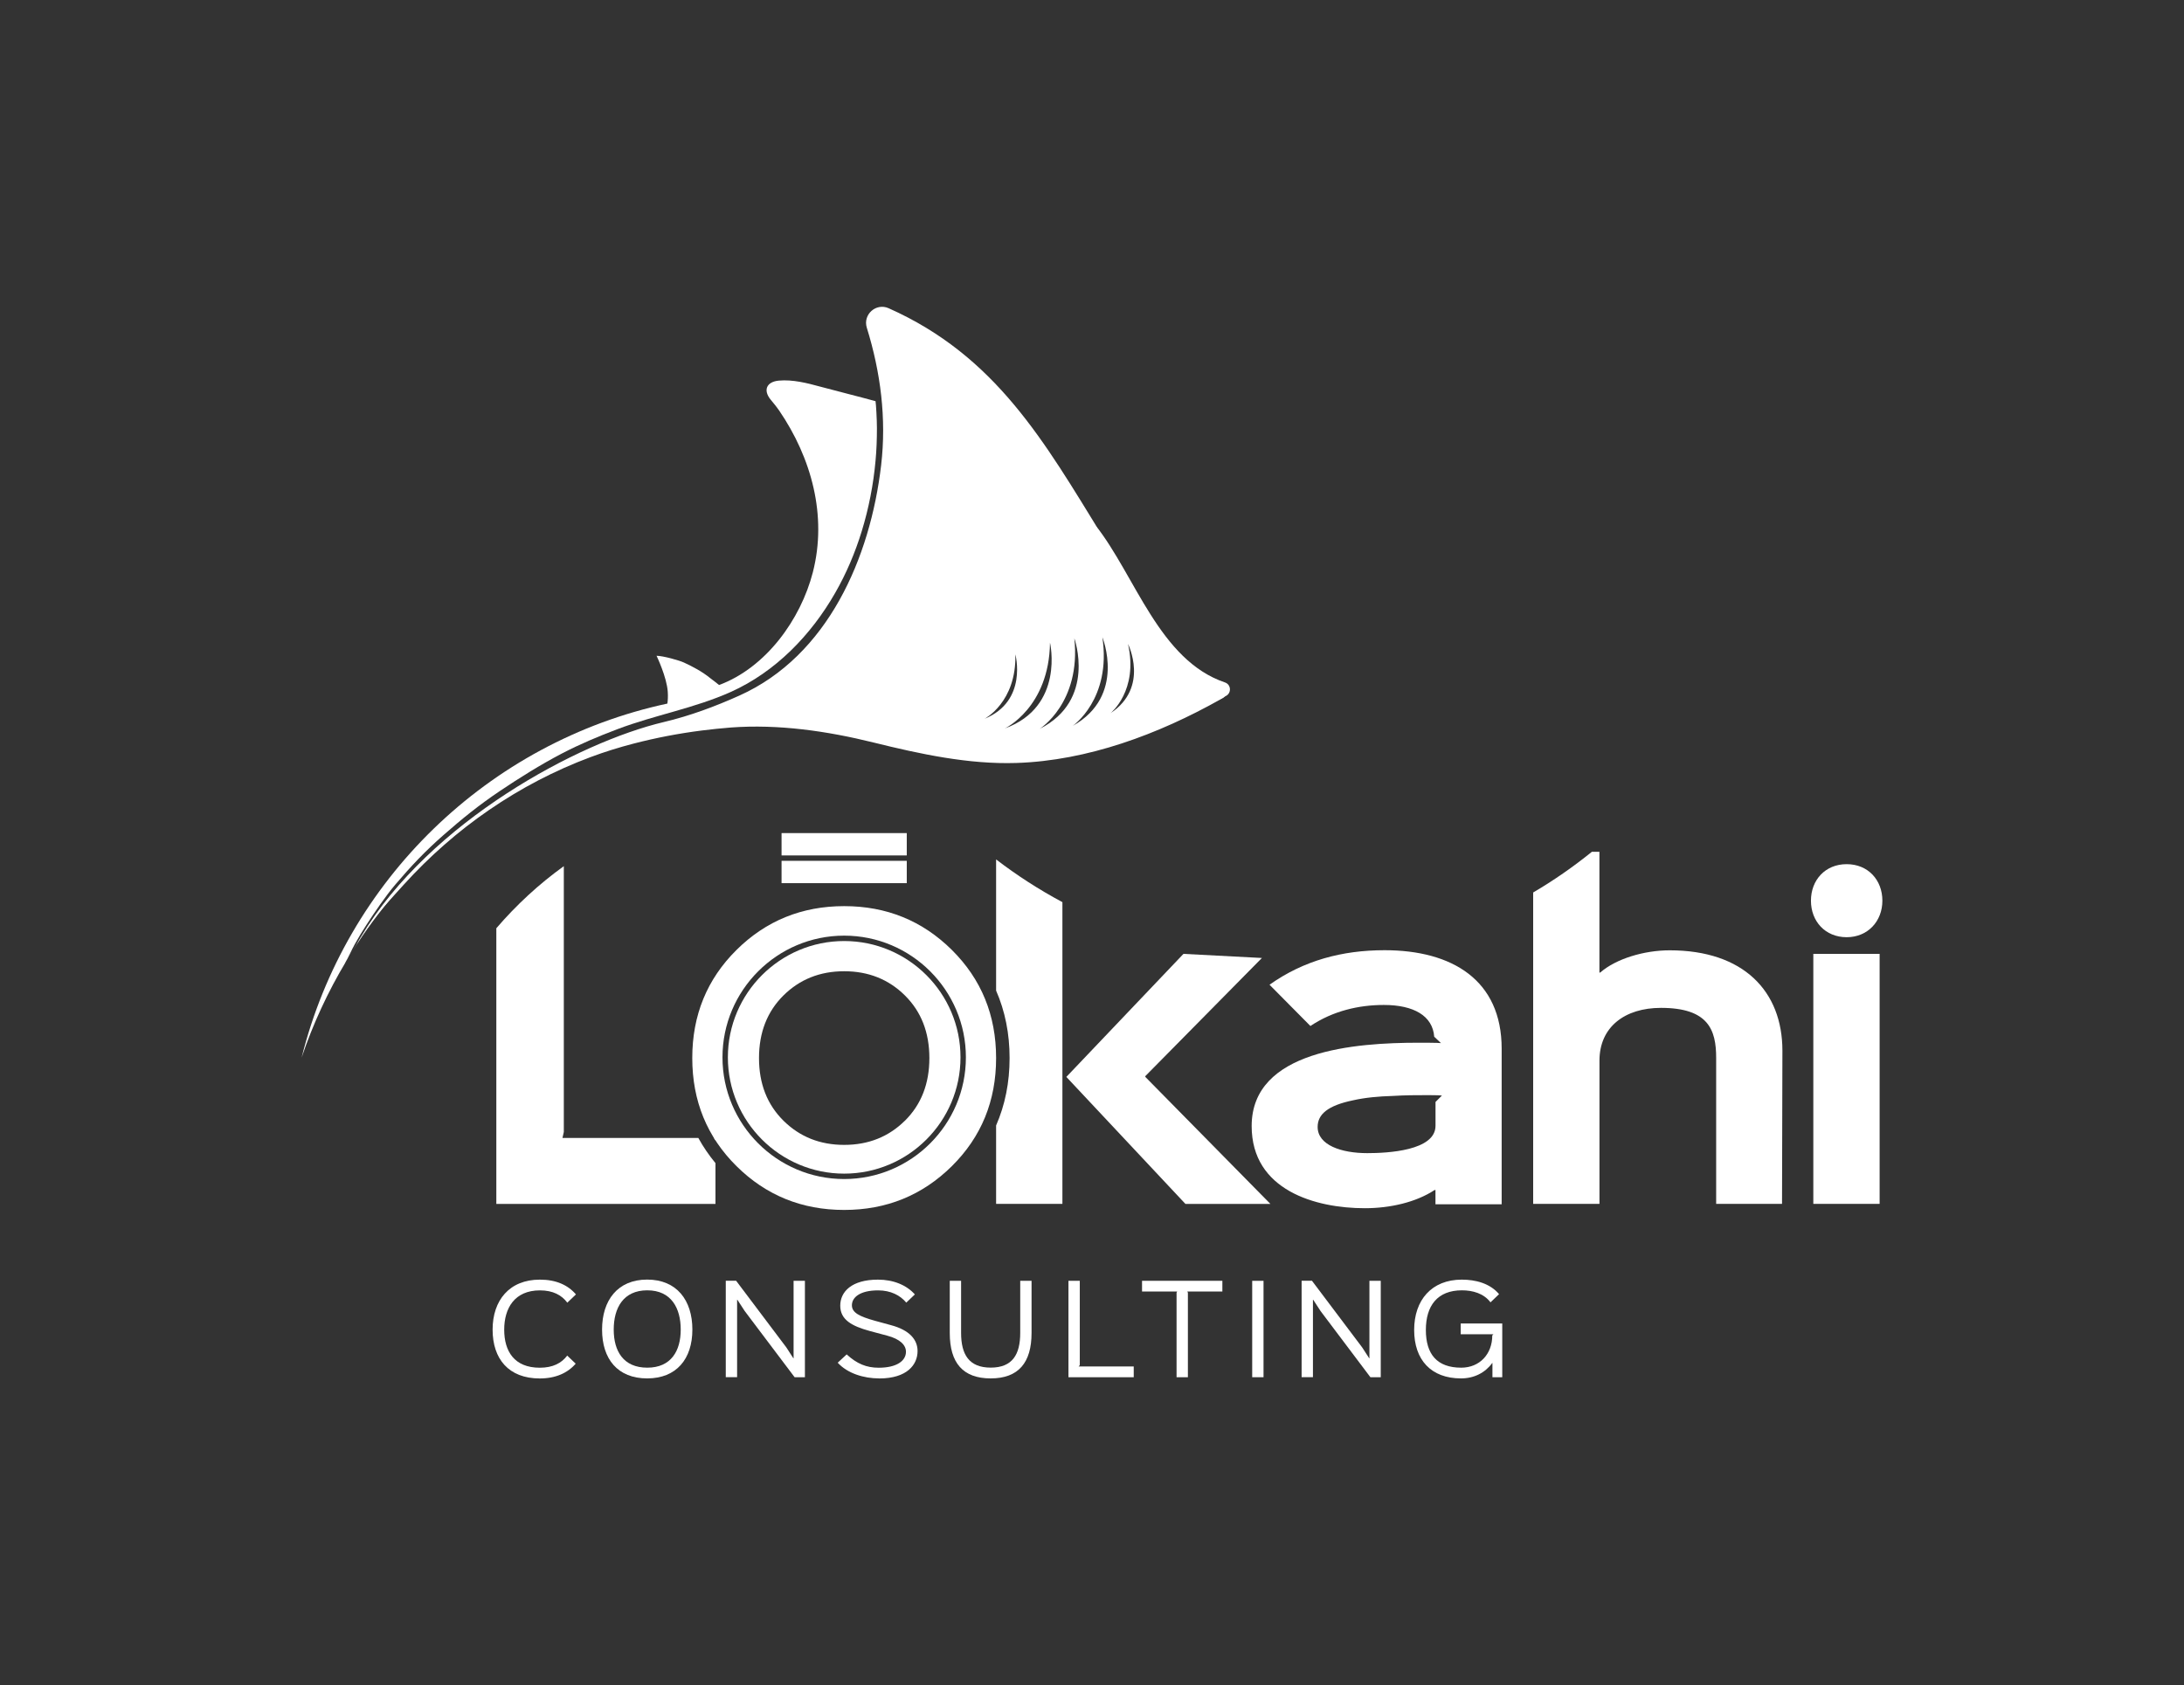 <?xml version="1.0" encoding="UTF-8"?>
<svg xmlns="http://www.w3.org/2000/svg" viewBox="0 0 404.83 312.39">
  <rect x="0" y="0" width="404.83" height="312.39" fill="#333333" stroke="none"/>
  <defs>
    <style>.i{fill:none;}.j{fill:#fff;}</style>
  </defs>
  <g id="a"></g>
  <g id="b"></g>
  <g id="c"></g>
  <g id="d">
    <g>
      <g>
        <g>
          <path class="j" d="M89.84,150.13c-5.79,3.98-11.1,8.78-15.82,13.99-3.63,4.01-6.52,8.65-9.36,13.27,8.87-14.45,21.65-26.36,36.85-34.01-4.06,1.95-7.96,4.2-11.67,6.75Z"></path>
          <path class="j" d="M63.95,178.54c.67-1.1,1.19-2.39,1.83-3.53,.67-1.21,1.39-2.39,2.14-3.55,1.5-2.32,3.58-5.39,5.37-7.49,2.86-3.37,5.56-6.22,8.89-9.14,3.48-3.06,6.61-5.59,10.46-8.18,3.6-2.42,7.62-4.93,11.47-6.94,3.37-1.76,6.83-3.21,10.38-4.55,6.92-2.62,14.21-3.85,21-6.9,8.27-3.72,14.86-10.54,19.33-18.36,2.07-3.61,3.7-7.47,4.92-11.44,1.3-4.24,2.15-8.61,2.55-13.02,.19-2.01,.26-4.02,.26-6.04,0-1.64-.17-4.57-.26-5.03-3.5-.96-6.76-1.75-10.27-2.7-2.44-.67-5.12-1.34-7.64-1.11-2.29,.2-2.98,1.78-1.51,3.55,.65,.78,1.22,1.49,1.54,1.97,6,8.79,8.96,19.53,6.26,30.02-2.25,8.74-8.69,17.67-17.38,20.89-.41-.34-1.19-.94-1.62-1.26-1.56-1.27-3.27-2.15-4.88-2.9-.88-.41-3.86-1.25-5.09-1.26,0,0,1.9,3.93,2.08,6.69,.06,.88,.01,1.58-.07,2.17-33.24,7.14-59.61,32.78-67.8,65.63,2.1-6.24,4.87-12.21,8.23-17.81l-.19,.31Z"></path>
          <path class="j" d="M227.09,126.52c-12.19-4.1-16.63-19.75-23.98-29.08-.86-1.1-1.78-2.13-2.73-3.13,1,1.63,2.01,3.28,3.04,4.95-.43-.73-.88-1.44-1.35-2.15,3.58,6.08,6,12.77,10.09,18.56,3.45,4.85,7.82,9.78,13.52,11.83,.84,.3,.93,1.46,.15,1.9-.28,.16-.47,.26-.47,.26-2.09,1.18-4.24,2.3-6.42,3.35,2.97-1.25,5.8-2.61,8.33-4.01,1.03-.56,.92-2.1-.19-2.48Z"></path>
        </g>
        <path class="j" d="M226.54,127.5c-5.7-2.05-10.08-6.98-13.52-11.83-4.09-5.78-6.52-12.47-10.09-18.56,.47,.7,.92,1.42,1.35,2.15-10.69-17.36-19.65-33.26-39.56-42.12-2.33-1.04-4.8,1.16-4.05,3.6,2.57,8.28,3.67,16.86,2.66,25.5-2.01,17.18-9.89,35.34-26.26,42.7-4.52,2.03-9.19,3.77-14.01,4.91-15.77,3.73-43.29,18.36-56.15,39.81-.71,1.18-.3,.51-.81,1.45,3.06-4.99,4.84-6.8,8.77-11.14,4.72-5.2,10.03-9.87,15.82-13.84,5.83-4,12.14-7.3,18.76-9.77,2.62-.98,5.29-1.81,7.99-2.51,4.16-1.08,8.4-1.89,12.66-2.43,1.77-.22,3.55-.41,5.33-.55,8.87-.66,17.89,.65,26.5,2.78,8.57,2.12,17.62,4.08,26.49,3.79,13.17-.43,26.3-5.31,37.79-11.78,0,0,.19-.11,.47-.26,.78-.44,.69-1.59-.15-1.9Zm-44.04,5.75s5.93-3.06,5.71-11.94c0,0,2.36,8.65-5.71,11.94Zm3.76,1.79s8.21-3.86,8.37-15.91c0,0,2.77,11.87-8.37,15.91Zm6.45,.08s7.7-4.8,6.43-16.79c0,0,4.15,11.46-6.43,16.79Zm6.13-.56s7.21-4.93,5.5-16.42c0,0,4.46,10.86-5.5,16.42Zm7.01-2.35s5.21-4.17,3.24-12.83c0,0,4.03,8.01-3.24,12.83Z"></path>
      </g>
      <g id="e">
        <path class="j" d="M278.37,223.25h-12.29v-2.65h-.15c-3.46,2.28-8.24,3.38-12.95,3.38-9.12,0-20.97-3.31-20.97-15.23,0-14.05,19.2-15.45,30.97-15.45,.37,0,3.68,0,4.12,.07l-1.25-1.18c-.29-3.9-3.83-5.89-9.34-5.89-4.64,0-9.42,1.1-13.61,3.9l-7.58-7.65c6.33-4.49,13.46-6.4,21.33-6.4,12.51,0,21.7,5.52,21.7,18.25v28.84Zm-11.11-20.16c-.44-.07-2.5-.07-2.79-.07-1.99,0-3.9,0-6.4,.15-2.43,.07-5,.29-7.28,.81-4.63,.96-6.55,2.57-6.55,4.93,0,3.38,4.41,4.86,9.2,4.86,3.75,0,12.65-.44,12.65-5.08v-4.41l1.18-1.18Z"></path>
        <path class="j" d="M342.3,173.74c-3.97,0-6.62-2.94-6.62-6.77s2.65-6.77,6.62-6.77,6.62,2.94,6.62,6.77-2.72,6.77-6.62,6.77Zm6.11,49.44h-12.29v-46.35h12.29v46.35Z"></path>
        <g>
          <path class="j" d="M105.15,241.48c-1.04-1.39-2.65-2.27-5.07-2.27-4.68,0-6.62,3.29-6.62,7.28s1.85,7.06,6.6,7.06c2.43,0,4.04-.86,5.08-2.25l1.57,1.5c-1.48,1.72-3.71,2.74-6.66,2.74-5.76,0-8.74-3.62-8.74-9.05s3.11-9.27,8.76-9.27c3.02,0,5.21,1.01,6.69,2.74l-1.59,1.52Z"></path>
          <path class="j" d="M119.96,255.53c-5.49,0-8.36-3.62-8.36-9.05s2.89-9.27,8.36-9.27,8.38,3.82,8.38,9.27-2.96,9.05-8.38,9.05Zm.02-16.33c-4.46,0-6.22,3.29-6.22,7.28s1.79,7.06,6.22,7.06,6.2-3.13,6.2-7.06-1.72-7.28-6.2-7.28Z"></path>
          <path class="j" d="M149.21,255.31h-1.92l-9.25-12.27-1.37-2.1h-.04v14.36h-2.1v-17.87h1.92l9.31,12.36,1.3,2.01h.04v-14.36h2.1v17.87Z"></path>
          <path class="j" d="M162.96,255.53c-2.87,0-5.87-.93-7.68-2.91l1.66-1.54c1.9,1.74,3.66,2.47,5.94,2.47,3.31,0,5.05-1.26,5.05-2.96,0-1.21-1.04-2.34-3.46-2.98-.4-.11-2.89-.77-3.29-.88-3.27-.9-5.43-2.07-5.43-4.68s2.14-4.83,6.99-4.83c2.87,0,5.3,1.01,6.84,2.74l-1.59,1.52c-1.12-1.35-2.89-2.27-5.23-2.27-3.35,0-4.85,1.3-4.85,2.76,0,1.37,1.37,2.07,4.32,2.89,.4,.11,2.47,.68,2.89,.79,3.53,.93,4.96,2.74,4.96,4.81,0,2.49-1.9,5.08-7.13,5.08Z"></path>
          <path class="j" d="M191.21,247.12c0,5.47-2.41,8.41-7.57,8.41s-7.59-2.89-7.59-8.41v-9.69h2.1v9.66c0,3.97,1.43,6.44,5.49,6.44s5.47-2.47,5.47-6.44v-9.66h2.1v9.69Z"></path>
          <path class="j" d="M210.14,255.31h-12.09v-17.87h2.1v15.64l-.22,.24h10.22v1.99Z"></path>
          <path class="j" d="M226.59,239.42h-6.51l.11,.22v15.67h-2.1v-15.67l.11-.22h-6.51v-1.99h14.89v1.99Z"></path>
          <path class="j" d="M234.21,255.31h-2.1v-17.87h2.1v17.87Z"></path>
          <path class="j" d="M255.94,255.31h-1.92l-9.24-12.27-1.37-2.1h-.04v14.36h-2.1v-17.87h1.92l9.31,12.36,1.3,2.01h.04v-14.36h2.1v17.87Z"></path>
          <path class="j" d="M278.45,255.31h-1.81v-2.63h-.04c-1.3,1.79-3.35,2.85-5.78,2.85-5.56,0-8.69-3.44-8.69-8.98s3.24-9.33,8.83-9.33c2.56,0,5.21,.68,6.91,2.69l-1.59,1.52c-1.24-1.66-3.31-2.23-5.29-2.23-4.54,0-6.69,2.85-6.69,7.35s2.07,6.99,6.55,6.99c3.44,0,5.76-2.54,5.76-5.98l.22-.22h-6.07v-1.99h7.7v9.95Z"></path>
        </g>
        <path class="j" d="M309.49,176.17c-4.71,0-9.93,1.55-12.87,4.12h-.15v-22.38h-1.4c-3.43,2.77-7.06,5.3-10.88,7.54v57.73h12.29v-26.56c0-6.25,4.71-9.78,11.4-9.78,8.83,0,10.23,4.12,10.23,9.27v27.07h12.21l.07-28.4c0-11.03-7.21-18.61-20.89-18.61Z"></path>
        <g>
          <path class="j" d="M132.62,210.95h-.29c.09,.15,.19,.3,.29,.45v-.45Z"></path>
          <path class="j" d="M104.26,210.95l.25-1.1v-49.28c-4.6,3.31-8.78,7.17-12.51,11.51v51.1h40.62v-7.56c-1.22-1.48-2.28-3.03-3.18-4.67h-25.18Z"></path>
        </g>
        <g>
          <polygon class="j" points="219.37 176.83 197.66 199.64 219.73 223.18 235.48 223.18 212.3 199.64 212.3 199.49 233.91 177.59 219.37 176.83"></polygon>
          <g>
            <polygon class="j" points="184.64 196.14 184.64 196.15 184.64 196.14 184.64 196.14"></polygon>
            <path class="j" d="M184.64,159.32v24.32c1.66,3.8,2.5,7.98,2.5,12.5s-.84,8.7-2.5,12.5v14.53h12.29v-55.93c-4.32-2.31-8.43-4.96-12.29-7.92Z"></path>
          </g>
        </g>
        <g>
          <g>
            <rect class="j" x="144.87" y="159.58" width="23.21" height="4.14"></rect>
            <rect class="j" x="144.87" y="154.44" width="23.21" height="4.14"></rect>
          </g>
          <g>
            <path class="i" d="M167.74,184.54c-3.02-2.99-6.77-4.49-11.26-4.49s-8.24,1.5-11.26,4.49c-3.02,2.99-4.53,6.86-4.53,11.61s1.51,8.61,4.53,11.6c3.02,2.99,6.77,4.49,11.26,4.49s8.24-1.5,11.26-4.49c3.02-2.99,4.53-6.86,4.53-11.61s-1.51-8.61-4.53-11.61Z"></path>
            <path class="j" d="M156.48,174.45c-11.89,0-21.56,9.67-21.56,21.56s9.67,21.56,21.56,21.56,21.56-9.67,21.56-21.56-9.67-21.56-21.56-21.56Zm11.26,33.3c-3.02,2.99-6.77,4.49-11.26,4.49s-8.24-1.5-11.26-4.49c-3.02-2.99-4.53-6.86-4.53-11.6s1.51-8.61,4.53-11.61c3.02-2.99,6.77-4.49,11.26-4.49s8.24,1.5,11.26,4.49c3.02,2.99,4.53,6.86,4.53,11.61s-1.51,8.61-4.53,11.61Z"></path>
            <path class="j" d="M176.44,176.1c-5.47-5.42-12.12-8.12-19.96-8.12s-14.5,2.71-19.96,8.12c-5.47,5.42-8.2,12.1-8.2,20.04s2.73,14.62,8.2,20.04c5.47,5.42,12.12,8.12,19.96,8.12s14.49-2.71,19.96-8.12c5.47-5.42,8.2-12.1,8.2-20.04s-2.74-14.62-8.2-20.04Zm-19.96,42.47c-12.44,0-22.56-10.12-22.56-22.56s10.12-22.56,22.56-22.56,22.56,10.12,22.56,22.56-10.12,22.56-22.56,22.56Z"></path>
          </g>
        </g>
      </g>
    </g>
  </g>
  <g id="f"></g>
  <g id="g"></g>
  <g id="h"></g>
</svg>
